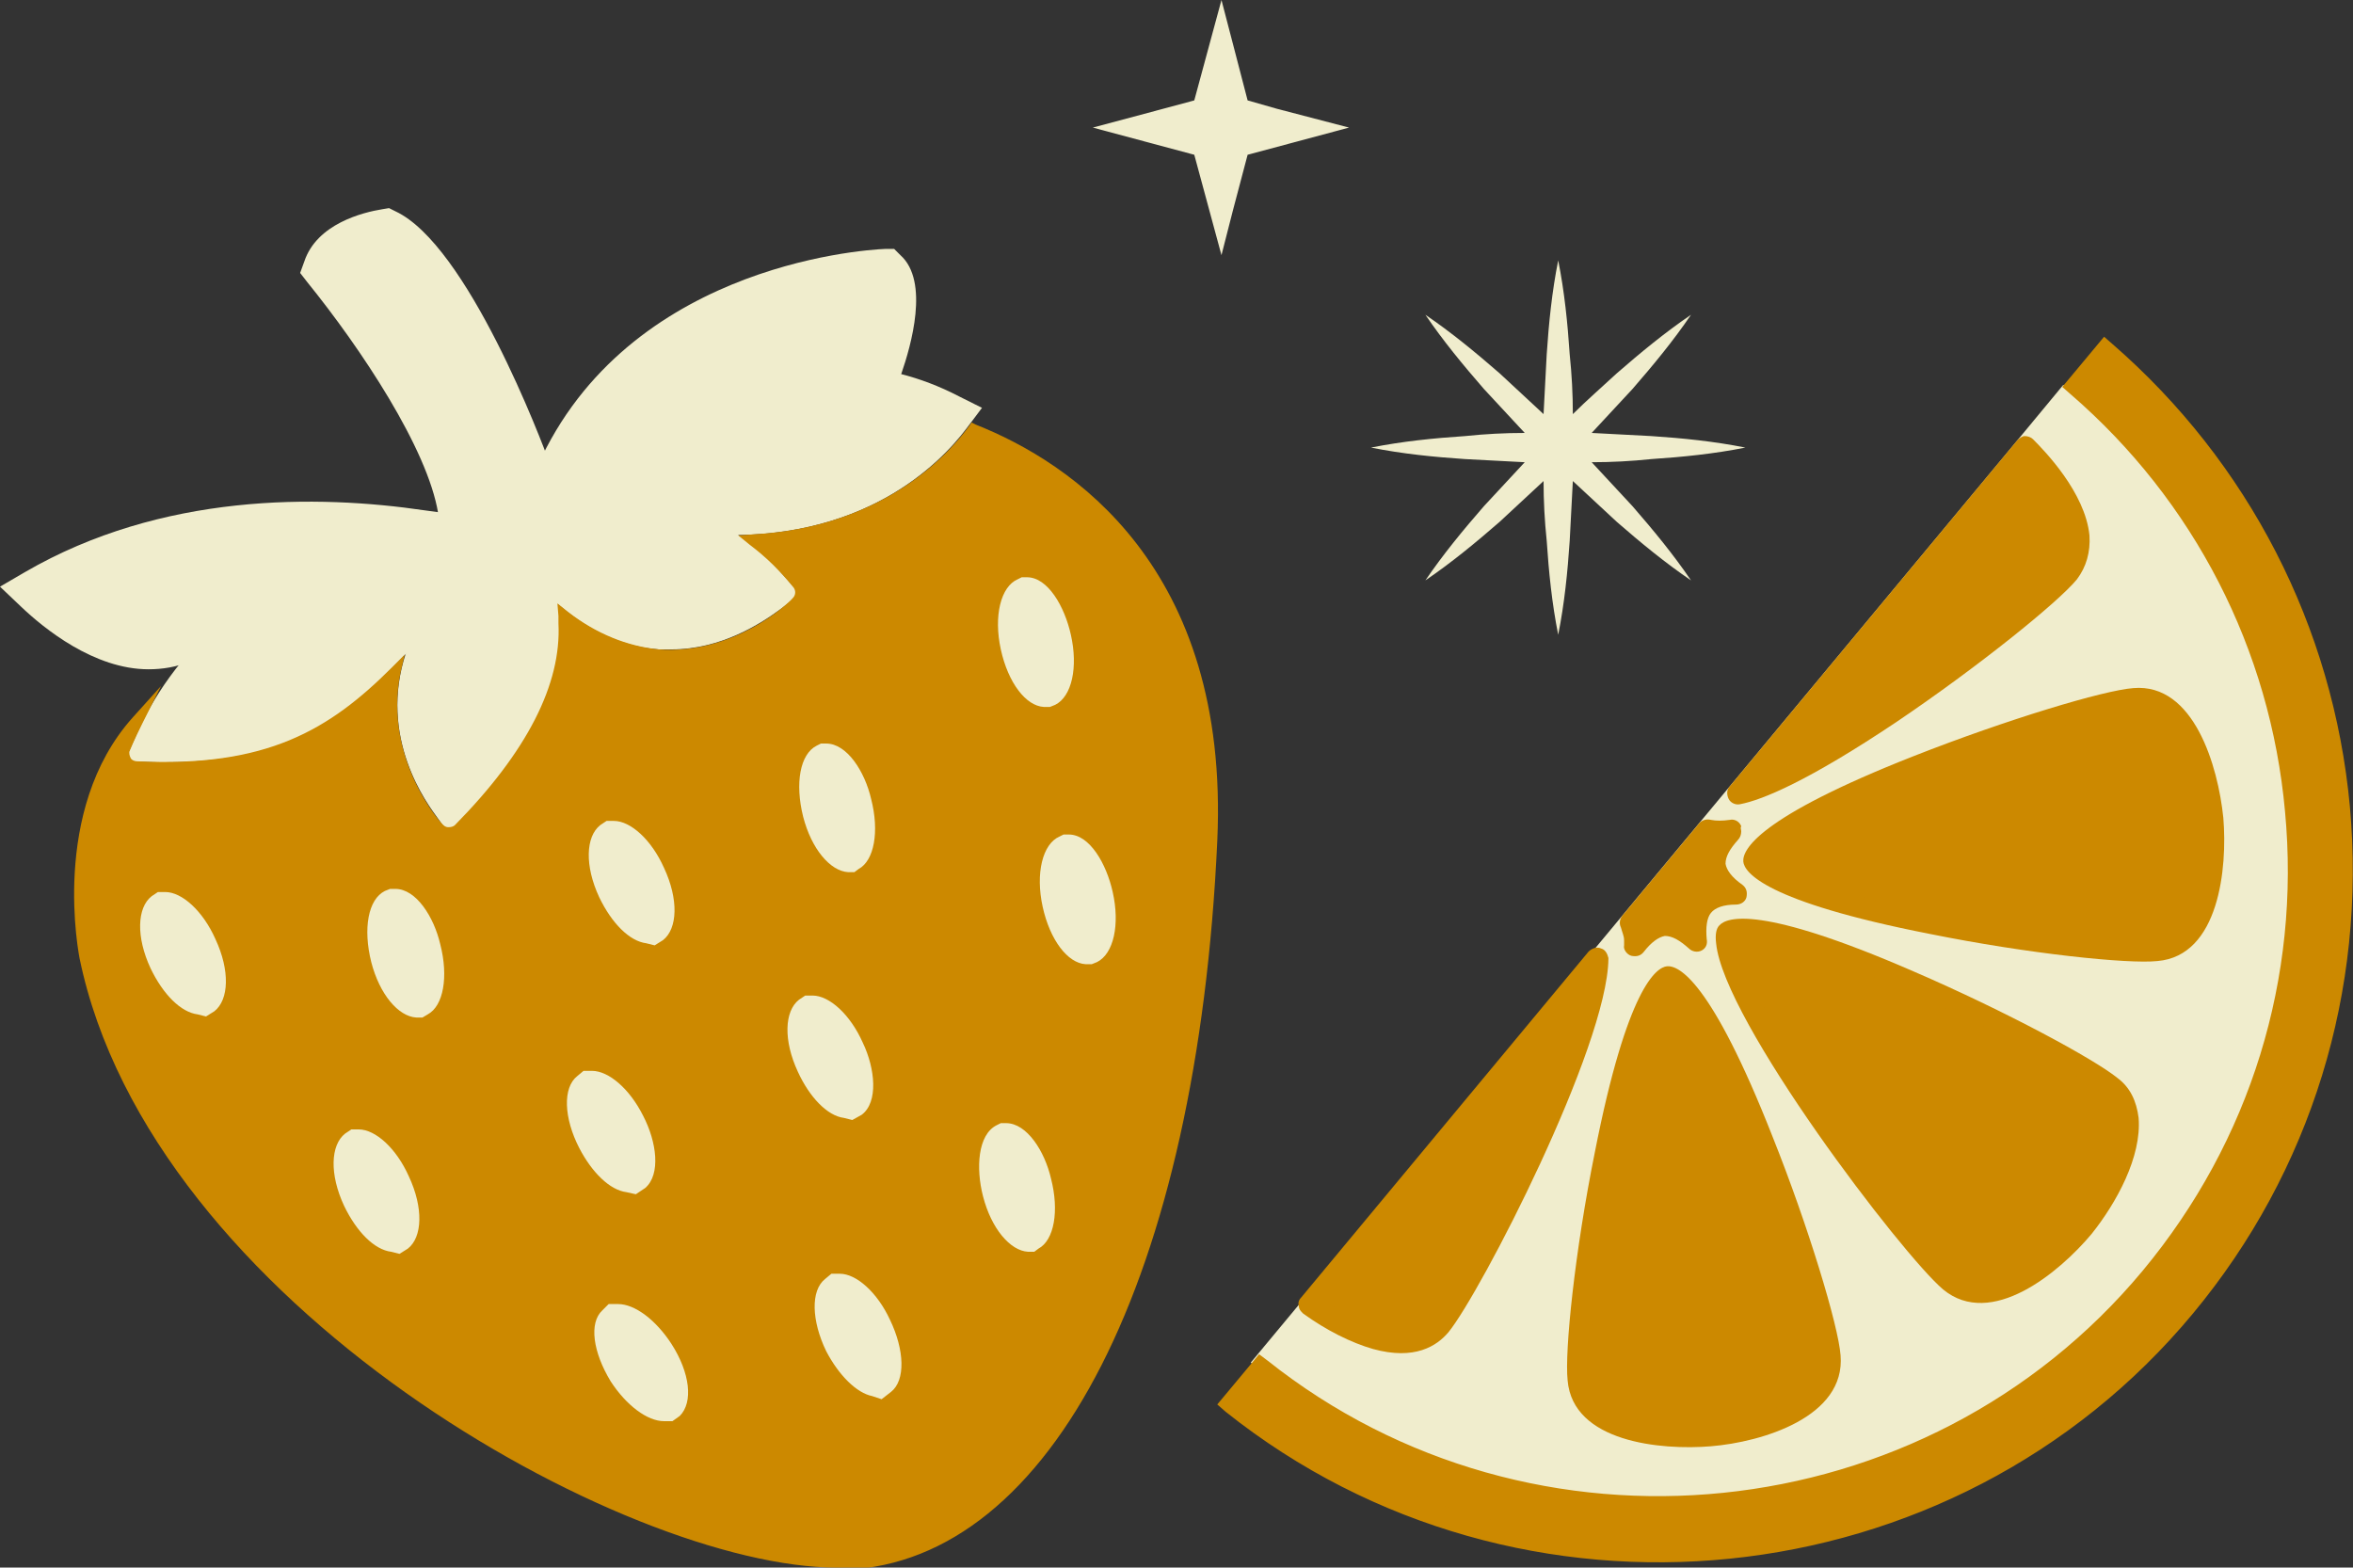 <?xml version="1.0" encoding="utf-8"?>
<!-- Generator: Adobe Illustrator 28.3.0, SVG Export Plug-In . SVG Version: 6.00 Build 0)  -->
<svg version="1.1" id="Layer_1" xmlns="http://www.w3.org/2000/svg" xmlns:xlink="http://www.w3.org/1999/xlink" x="0px" y="0px"
	 width="225px" height="149.9px" viewBox="0 0 225 149.9" style="enable-background:new 0 0 225 149.9;" xml:space="preserve">
<rect x="0" y="0" width="225" height="149.9" fill="#333333" stroke="none"/>
<style type="text/css">
	.st0{fill:#F0EDCD;}
	.st1{fill:#CC8900;}
</style>
<g>
	<path class="st0" d="M152.2,44.2c1.9,0,3.8-0.1,5.7-0.3c3-0.2,6-0.5,9-1.1c-3-0.6-6-0.9-9-1.1c-1.9-0.1-3.8-0.2-5.7-0.3
		c1.3-1.4,2.6-2.8,3.9-4.2c2-2.3,3.9-4.6,5.6-7.1c-2.5,1.7-4.8,3.6-7.1,5.6c-1.4,1.3-2.9,2.6-4.2,3.9c0-1.9-0.1-3.8-0.3-5.7
		c-0.2-3-0.5-6-1.1-9c-0.6,3-0.9,6-1.1,9c-0.1,1.9-0.2,3.8-0.3,5.7c-1.4-1.3-2.8-2.6-4.2-3.9c-2.3-2-4.6-3.9-7.1-5.6
		c1.7,2.5,3.6,4.8,5.6,7.1c1.3,1.4,2.6,2.8,3.9,4.2c-1.9,0-3.8,0.1-5.7,0.3c-3,0.2-6,0.5-9,1.1c3,0.6,6,0.9,9,1.1
		c1.9,0.1,3.8,0.2,5.7,0.3c-1.3,1.4-2.6,2.8-3.9,4.2c-2,2.3-3.9,4.6-5.6,7.1c2.5-1.7,4.8-3.6,7.1-5.6c1.4-1.3,2.8-2.6,4.2-3.9
		c0,1.9,0.1,3.8,0.3,5.7c0.2,3,0.5,6,1.1,9c0.6-3,0.9-6,1.1-9c0.1-1.9,0.2-3.8,0.3-5.7c1.4,1.3,2.8,2.6,4.2,3.9
		c2.3,2,4.6,3.9,7.1,5.6c-1.7-2.5-3.6-4.8-5.6-7.1C154.8,47,153.5,45.6,152.2,44.2z"/>
	<g>
		<polygon class="st0" points="104.5,12.2 113.1,9.9 114.2,9.6 116.8,0 118,4.6 119.3,9.6 122.1,10.4 129,12.2 119.3,14.8 
			117.9,20.1 116.8,24.4 114.2,14.8 		"/>
	</g>
	<g>
		<g>
			<path class="st0" d="M44.6,53c-1.3,1.4-2.4,2.7-3.5,3.9c-8,8.9-12.5,14.1-26,13.9C17.2,66.2,24.7,53.7,44.6,53z"/>
			<path class="st0" d="M15.9,72.9c-0.3,0-0.6,0-0.8,0l-3.2-0.1l1.3-2.9c2.5-5.5,10.6-18.2,31.4-19l5-0.2l-3.4,3.7
				c-1.1,1.2-2.1,2.3-3,3.3l-0.8,0.9C34.7,67.2,29.5,72.9,15.9,72.9z M39.4,55.6c-11.7,1.9-17.8,8.3-20.8,13
				c9.7-0.6,13.6-5,20.6-12.8L39.4,55.6z"/>
		</g>
		<g>
			<path class="st0" d="M73.5,56.4c-1.7,1.3-5.6,3.9-10.3,3.5c-3.9-0.3-7.5-2.4-10.9-6.4c-0.5-0.8-1-1.4-1.3-1.7
				C54.3,50.2,64.7,46.5,73.5,56.4z"/>
			<path class="st0" d="M64.2,62.1c-0.4,0-0.8,0-1.2,0c-4.4-0.3-8.6-2.7-12.4-7.1l-0.2-0.3c-0.4-0.6-0.8-1.1-1-1.4l-2-2.1l2.6-1.2
				c3.4-1.6,15.1-6.1,25,5.1l1.5,1.7l-1.8,1.4C72.8,59.6,69,62.1,64.2,62.1z M54.3,52.7c2.9,3.2,5.9,4.9,9,5.1
				c2.7,0.2,5.1-0.7,6.9-1.7C64.4,50.8,58.2,51.5,54.3,52.7z"/>
		</g>
		<g>
			<path class="st0" d="M51.5,59.8c0.2,4.8-2.7,10.6-8.3,16.6c-1.8-2.4-5.2-8.7-1-16.1c1-1.8,3.5-4.4,6.6-7.1c0.5,0.6,1,1.3,1.5,1.8
				C50.8,56.1,51.4,57.7,51.5,59.8z"/>
			<path class="st0" d="M42.9,79.7l-1.5-2.1c-1.9-2.7-5.9-9.8-1.2-18.3c1.1-2,3.7-4.8,7.1-7.7l1.7-1.5l1.3,1.8
				c0.5,0.6,0.9,1.2,1.4,1.7L52,54c1,1.7,1.5,3.6,1.6,5.7l0,0c0.2,5.4-2.9,11.7-8.9,18.1L42.9,79.7z M48.4,56.3
				c-2.5,2.3-3.9,4.1-4.5,5.1c-2.6,4.6-1.8,8.7-0.5,11.5c4-4.8,6-9.3,5.9-13l0,0C49.3,58.5,49,57.3,48.4,56.3
				C48.4,56.3,48.4,56.3,48.4,56.3z"/>
		</g>
		<g>
			<path class="st0" d="M50.6,45.1c-0.6,1.5-1.2,3.1-1.6,4.7c0,0,0,0,0,0c-0.8-0.2-2.6-0.7-5-1.2c-1.4-8.4-10.8-20.4-12.9-23
				c0.9-2.6,4.7-3.4,5.8-3.6C42.1,24.6,48.4,39.1,50.6,45.1z"/>
			<path class="st0" d="M49.1,52.1l-0.7-0.2c-1-0.3-2.7-0.7-4.9-1.1l-1.4-0.3l-0.2-1.4c-1-6.2-7.4-15.8-12.5-22.1l-0.7-0.9l0.4-1.1
				c1.2-3.6,5.6-4.7,7.5-5l0.6-0.1l0.6,0.3c6.9,3.2,14,22,14.8,24.2l0.3,0.8l-0.3,0.8c-0.6,1.4-1.1,2.9-1.5,4.5l-0.3,1L49.1,52.1z
				 M45.7,46.9c0.7,0.1,1.3,0.3,1.8,0.4c0.2-0.8,0.5-1.5,0.8-2.2c-3.3-8.7-8.4-18.4-11.9-20.8c-1.1,0.2-2.2,0.7-2.9,1.2
				C36.9,29.7,43.8,39.2,45.7,46.9z"/>
		</g>
		<g>
			<path class="st0" d="M84.4,34.8C71.2,32.6,59,41.1,53,46.3C60.6,27.8,81.6,26,84.9,25.9C86.5,27.2,85.4,32.1,84.4,34.8z"/>
			<path class="st0" d="M47.7,53.6l3.3-8.1c8.2-19.9,31.1-21.6,33.7-21.7l0.8,0l0.6,0.6c2.8,2.5,1,8.7,0.1,11.3l-0.6,1.7L84,36.9
				c-12.2-2.1-23.8,6-29.6,11L47.7,53.6z M83.6,28.1C79.5,28.5,68.7,30.3,61,38c6.1-3.5,13.8-6.4,21.9-5.5
				C83.5,30.6,83.7,29,83.6,28.1z M83.5,27.4L83.5,27.4C83.5,27.4,83.5,27.4,83.5,27.4z"/>
		</g>
		<g>
			<path class="st0" d="M90.8,39.7c-2.1,2.8-9,10.1-23,9.2c-4.5-2-8.9-2-12.4-1.3C62.4,41.8,76.8,32.4,90.8,39.7z"/>
			<path class="st0" d="M47.7,51.4l6.3-5.3c7.7-6.4,22.7-16,37.7-8.2l2.2,1.1l-1.5,2c-2.5,3.3-9.9,11-24.8,10.1l-0.4,0l-0.3-0.2
				c-3.4-1.5-7.2-1.9-11.1-1.1L47.7,51.4z M68.3,46.9c10.1,0.5,16-3.4,19.1-6.4c-9.2-3.4-18.5,0.4-25.2,4.8
				C64.3,45.5,66.3,46,68.3,46.9z"/>
		</g>
		<g>
			<path class="st1" d="M13.1,69c-0.8,1.6-1.2,2.6-1.2,2.7c-0.1,0.4-0.1,0.8,0.2,1.1s0.6,0.5,1,0.6c0.8,0,1.7,0.1,2.4,0.1
				c11,0,16.7-3.6,22.4-9.2c-1.8,8.6,4.1,15,4.2,15.1c0.2,0.3,0.5,0.5,1,0.4c0.3,0,0.7-0.1,0.9-0.4c7-7.1,10.4-13.7,10.1-19.7
				c0-0.3,0-0.5-0.1-0.7c2.8,2.2,5.8,3.4,9,3.7c7.5,0.6,13-4.8,13.3-5.1c0.5-0.5,0.5-1.2,0.1-1.7c-1.4-1.7-2.8-3.1-4.3-4.2
				c12.9-0.7,19.2-8,21.1-10.7c9.6,3.8,23.9,13.7,22.8,39.3c-1.9,41.3-15.6,68.5-35,69.2c-0.3,0-0.6,0-1,0
				c-20.9,0-65.2-25.4-71.9-57.9C8.1,91.4,5.4,77.6,13.1,69z"/>
			<path class="st1" d="M80,149.9c-20.2,0-65.6-25.2-72.4-58.3c0-0.1-2.9-14.1,5.1-23l2.7-3l-1.8,3.6c-0.8,1.6-1.2,2.6-1.2,2.6
				c-0.1,0.2,0,0.5,0.1,0.7c0.1,0.2,0.4,0.3,0.6,0.3c12.4,0.6,18.4-3,24.4-9l1.2-1.2l-0.4,1.7c-1.7,8.3,4,14.6,4.1,14.6
				c0.2,0.2,0.4,0.2,0.5,0.2c0.3,0,0.5-0.1,0.6-0.2c6.9-7,10.2-13.5,9.9-19.3c0-0.3,0-0.5,0-0.7l-0.1-1.2l1,0.8
				c2.7,2.1,5.7,3.3,8.7,3.6c7.1,0.5,12.3-4.3,12.8-4.9c0.3-0.3,0.3-0.7,0.1-1c-1.3-1.6-2.6-2.9-4.2-4.1l-1.1-0.9l1.4-0.1
				c12.9-0.7,19.1-8.2,20.7-10.4l0.2-0.3l0.4,0.2c9.1,3.6,24.3,13.6,23.1,39.8c-1.9,41.6-15.8,68.9-35.5,69.7
				C80.7,149.9,80.3,149.9,80,149.9L80,149.9z M11.3,72.3c-4.9,8.3-2.7,19-2.7,19.1c6.7,32.6,51.5,57.5,71.4,57.5c0,0,0,0,0,0
				c0.3,0,0.6,0,1,0c19.1-0.8,32.6-27.7,34.5-68.7c0.5-10.9-1.7-30.4-22-38.6c-1.9,2.6-8,9.3-19.9,10.4c1.2,1,2.3,2.2,3.3,3.4
				c0.6,0.7,0.5,1.8-0.1,2.4c-0.6,0.6-6.2,5.7-13.7,5.2c-2.9-0.2-5.7-1.3-8.4-3.1c0.1,6-3.3,12.6-10.3,19.7c-0.4,0.4-1,0.5-1.5,0.6
				c-0.6,0-1-0.4-1.2-0.6c-0.1-0.1-5.5-5.9-4.6-14c-5.9,5.5-12.1,8.7-24.1,8.2c-0.6,0-1.1-0.3-1.4-0.8
				C11.5,72.9,11.4,72.6,11.3,72.3z"/>
		</g>
		<g>
			<path class="st0" d="M3.5,56.5c12.9-7.5,27.8-7,36.9-5.7c-10,1.3-16.8,5.5-21.2,9.9l-0.2-0.3C12.9,64.6,6.1,59,3.5,56.5z"/>
			<path class="st0" d="M14.2,64c-5.2,0-10-3.9-12.2-6l-2-1.9l2.4-1.4c13.1-7.6,28-7.4,38.2-5.9L56,50.9l-15.4,2
				c-8.1,1-14.8,4.2-20,9.3L18.9,64l-0.6-0.8C16.9,63.8,15.5,64,14.2,64z M7.1,56.9c2.8,2.1,7,4.3,10.6,1.8l1.7-1.2l0,0
				c2.5-2.2,5.3-4,8.4-5.4C21.2,52.4,14,53.6,7.1,56.9z"/>
		</g>
		<g>
			<path class="st0" d="M81.2,81.3c-0.4,0-1.6-1.2-2.3-3.7c-0.7-2.6-0.1-4.2,0.2-4.4c0.4,0,1.6,1.1,2.3,3.7
				C82.1,79.5,81.5,81.1,81.2,81.3z"/>
			<path class="st0" d="M81.7,83.4l-0.6,0c-1.7-0.1-3.5-2.2-4.3-5.3c-0.8-3.2-0.3-6,1.3-6.8l0.4-0.2l0.5,0c2,0,3.7,2.7,4.3,5.3
				c0.8,3.1,0.3,5.9-1.2,6.7L81.7,83.4z"/>
		</g>
		<g>
			<path class="st0" d="M62.1,88.2L62.1,88.2c-0.5,0-1.9-1-2.9-3.2c-1.1-2.5-0.8-4.1-0.6-4.3c0.5,0,1.9,1,2.9,3.2
				C62.7,86.3,62.4,88,62.1,88.2z"/>
			<path class="st0" d="M62.6,90.4l-0.8-0.2c-1.6-0.2-3.3-1.9-4.5-4.4c-1.4-3-1.3-5.8,0.1-6.9l0.6-0.4l0.7,0c1.6,0,3.6,1.8,4.8,4.5
				c1.4,3,1.3,5.8-0.1,6.9L62.6,90.4z"/>
		</g>
		<g>
			<path class="st0" d="M39.9,95.2c-0.4,0-1.6-1.2-2.3-3.7c-0.7-2.6-0.1-4.2,0.2-4.4c0.4,0,1.6,1.1,2.3,3.7
				C40.8,93.4,40.2,95,39.9,95.2z"/>
			<path class="st0" d="M40.4,97.3l-0.6,0c-1.7-0.1-3.5-2.2-4.3-5.3c-0.8-3.2-0.3-6,1.3-6.8l0.5-0.2l0.5,0c2,0,3.7,2.7,4.3,5.3
				c0.8,3.1,0.3,5.9-1.2,6.7L40.4,97.3z"/>
		</g>
		<g>
			<path class="st0" d="M15.8,87.3c0.5,0,1.9,1,2.9,3.2c1.1,2.5,0.8,4.1,0.6,4.3l0,0c-0.5,0-1.9-1-2.9-3.2
				C15.2,89.2,15.5,87.5,15.8,87.3z"/>
			<path class="st0" d="M19.7,97.2L18.9,97c-1.6-0.2-3.3-1.9-4.5-4.4c-1.4-3-1.3-5.8,0.1-6.9l0.6-0.4l0.7,0c1.6,0,3.6,1.8,4.8,4.5
				c1.4,3,1.3,5.8-0.1,6.9L19.7,97.2z"/>
		</g>
		<g>
			<path class="st0" d="M99.9,65.5c-0.3,0-1.6-1.2-2.1-3.8c-0.6-2.7,0.1-4.2,0.4-4.4c0.3,0,1.6,1.1,2.1,3.8
				C100.9,63.7,100.2,65.3,99.9,65.5z"/>
			<path class="st0" d="M100.4,67.6l-0.6,0c-1.7-0.1-3.4-2.3-4.1-5.5c-0.7-3.2,0-6,1.6-6.7l0.4-0.2l0.5,0c2,0,3.6,2.8,4.2,5.5
				c0.7,3.1,0.1,5.9-1.5,6.7L100.4,67.6z"/>
		</g>
		<g>
			<path class="st0" d="M102.2,81.9c0.3,0,1.6,1.1,2.1,3.8c0.6,2.6-0.1,4.2-0.4,4.4c-0.3,0-1.6-1.2-2.1-3.8
				C101.2,83.6,101.9,82.1,102.2,81.9z"/>
			<path class="st0" d="M104.4,92.2l-0.6,0c-1.7-0.1-3.4-2.3-4.1-5.5c-0.7-3.2,0-6,1.6-6.7l0.4-0.2l0.5,0c2,0,3.6,2.8,4.2,5.5
				c0.7,3.1,0.1,5.9-1.5,6.7L104.4,92.2z"/>
		</g>
		<g>
			<path class="st0" d="M77.5,97.2c0.5,0,1.9,1,2.9,3.2c1.1,2.5,0.8,4.1,0.6,4.3l0,0c-0.5,0-1.9-1-2.9-3.2
				C77,99.1,77.3,97.4,77.5,97.2z"/>
			<path class="st0" d="M81.5,107.1l-0.8-0.2c-1.6-0.2-3.3-2-4.4-4.4c-1.4-3-1.3-5.8,0.1-6.9l0.6-0.4l0.7,0c1.6,0,3.6,1.8,4.8,4.5
				c1.2,2.5,1.5,5.7-0.1,6.9L81.5,107.1z"/>
		</g>
		<g>
			<path class="st0" d="M56.5,104.5c0.5,0,1.9,0.9,3.1,3.1c1.2,2.4,1,4.1,0.7,4.3l0,0c-0.5,0-1.9-0.9-3-3.1
				C56,106.4,56.2,104.7,56.5,104.5z"/>
			<path class="st0" d="M60.8,114.2l-0.9-0.2c-1.6-0.2-3.3-1.9-4.5-4.2c-1.5-2.9-1.6-5.8-0.2-6.9l0.6-0.5l0.8,0
				c1.6,0,3.6,1.7,4.9,4.3c1.3,2.5,1.7,5.6,0.2,6.9L60.8,114.2z M56,106.5L56,106.5L56,106.5z"/>
		</g>
		<g>
			<path class="st0" d="M34.2,110c0.5,0,1.9,1,2.9,3.2c1.1,2.5,0.8,4.1,0.6,4.3l0,0c-0.5,0-1.9-1-2.9-3.2
				C33.6,111.9,34,110.2,34.2,110z"/>
			<path class="st0" d="M38.2,119.9l-0.8-0.2c-1.6-0.2-3.3-1.9-4.5-4.4c-1.4-3-1.3-5.8,0.1-6.9l0.6-0.4l0.7,0c1.6,0,3.6,1.8,4.8,4.5
				c1.4,3,1.3,5.8-0.1,6.9L38.2,119.9z"/>
		</g>
		<g>
			<path class="st0" d="M59.1,126.7c0.6,0,2.1,0.9,3.3,2.9c1.4,2.3,1.3,4,1.1,4.2h0c-0.6,0-2-0.9-3.3-2.9
				C58.7,128.6,58.8,126.9,59.1,126.7z"/>
			<path class="st0" d="M64.3,135.9h-0.8c-1.6,0-3.6-1.5-5.1-3.8c-1.7-2.8-2.1-5.6-0.8-6.8l0.6-0.6l0.9,0c1.6,0,3.6,1.5,5.1,3.8
				c1.8,2.8,2.1,5.6,0.8,6.9L64.3,135.9z M63.8,131.7L63.8,131.7L63.8,131.7z"/>
		</g>
		<g>
			<path class="st0" d="M80.3,123.9c0.5,0,1.9,1,3,3.2c1.2,2.4,0.9,4.1,0.6,4.3l0,0c-0.5,0-1.9-1-3-3.2
				C79.7,125.8,80,124.1,80.3,123.9z"/>
			<path class="st0" d="M84.3,133.8l-0.9-0.3c-1.5-0.3-3.2-2-4.4-4.3c-1.4-2.9-1.5-5.8-0.1-6.9l0.6-0.5l0.8,0c1.6,0,3.6,1.8,4.8,4.4
				c1.4,2.9,1.5,5.8,0.1,6.9L84.3,133.8z"/>
		</g>
		<g>
			<path class="st0" d="M96.3,109.5c0.4,0,1.6,1.1,2.3,3.7c0.7,2.6,0.1,4.2-0.2,4.4c-0.4,0-1.6-1.2-2.3-3.7
				C95.4,111.3,96,109.7,96.3,109.5z"/>
			<path class="st0" d="M98.9,119.7l-0.6,0c-1.7-0.1-3.5-2.2-4.3-5.3c-0.7-2.7-0.5-5.9,1.3-6.8l0.4-0.2l0.5,0c2,0,3.7,2.7,4.3,5.3
				c0.8,3.1,0.3,5.9-1.2,6.7L98.9,119.7z"/>
		</g>
	</g>
	<g>
		<path class="st0" d="M192,43.2l-72.4,87.1l1.7,1.3c25.7,20.4,63.6,16.5,84.5-8.7c10.4-12.5,15.3-28.3,13.8-44.4
			c-1.4-15.7-8.8-30-20.7-40.3l-1.6-1.4L192,43.2z"/>
		<g>
			<path class="st1" d="M211.5,78.3c-0.4-4.2-2.5-11.9-7.6-11.4c-2.7,0.3-12.1,3.1-20.7,6.5c-15.7,6.2-15.6,9-15.6,9
				c0,0,0.4,2.8,17,6c9,1.8,18.8,2.8,21.5,2.6C211.3,90.4,211.9,82.4,211.5,78.3z"/>
			<path class="st1" d="M212.6,78.2c0.4,4.8-0.4,13.2-6.3,13.7c-2.8,0.3-12.4-0.7-21.8-2.6c-15.8-3.1-17.7-5.9-17.8-6.9
				c-0.1-1.1,1.3-4.2,16.3-10.1c8.9-3.5,18.2-6.3,21-6.5C209.8,65.3,212.1,73.3,212.6,78.2z M168.8,82.2c0.8,0.7,3.9,2.7,16,5.1
				c8.8,1.7,18.6,2.8,21.2,2.5c4.5-0.4,4.7-8.4,4.4-11.5c-0.3-3.1-2-10.9-6.5-10.5c-2.6,0.2-12.1,3.1-20.4,6.4
				C172.2,78.8,169.4,81.4,168.8,82.2z"/>
		</g>
		<g>
			<path class="st1" d="M162.7,86.6c0.6-0.8,1.7-1.2,3.2-1.2c-2.5-1.8-2.7-3.7-0.5-5.9c-0.9,0.1-1.6,0.1-2.2,0l-7.4,8.9
				c0.2,0.5,0.4,1,0.4,1.5c0,0.2,0,0.4,0,0.6c0.9-1.2,1.8-1.9,2.7-2c1-0.1,2,0.4,3.1,1.5C161.9,88.5,162.1,87.4,162.7,86.6z"/>
			<path class="st1" d="M166.5,79.5c0,0.3-0.1,0.6-0.3,0.8c-0.8,0.9-1.2,1.6-1.2,2.3c0,0,0,0,0,0c0.1,0.6,0.6,1.3,1.6,2
				c0.4,0.3,0.5,0.7,0.4,1.2c-0.1,0.4-0.5,0.7-1,0.7c-1.2,0-2,0.3-2.4,0.8c-0.4,0.5-0.5,1.4-0.4,2.5c0.1,0.5-0.1,0.9-0.5,1.1
				c-0.4,0.2-0.9,0.1-1.2-0.2c-0.9-0.8-1.6-1.2-2.3-1.2c-0.6,0.1-1.3,0.6-2,1.5c-0.3,0.4-0.7,0.5-1.2,0.4c-0.4-0.1-0.8-0.6-0.7-1
				c0-0.2,0-0.3,0-0.5c0-0.4-0.2-0.8-0.3-1.2c-0.2-0.4-0.1-0.8,0.1-1.1l7.4-8.9c0.3-0.3,0.7-0.4,1.1-0.3c0.5,0.1,1.1,0.1,1.8,0
				c0.4-0.1,0.9,0.1,1.1,0.6C166.4,79.2,166.5,79.3,166.5,79.5z M161.1,87.9c0.1-0.8,0.4-1.4,0.9-2c0,0,0,0,0,0
				c0.4-0.5,1-0.9,1.8-1.2c-0.5-0.6-0.7-1.3-0.8-2c0-0.5,0-0.9,0.1-1.4l-5.4,6.5c0.4-0.2,0.9-0.3,1.3-0.4
				C159.7,87.4,160.4,87.6,161.1,87.9z"/>
		</g>
		<g>
			<path class="st1" d="M153.5,110.3c-1.8,9-2.8,18.8-2.6,21.5c0.5,5.1,8.5,5.8,12.6,5.4c4.2-0.4,11.9-2.5,11.4-7.6
				c-0.3-2.7-3.1-12.1-6.5-20.7c-6.2-15.7-9-15.6-9-15.6C159.5,93.4,156.7,93.8,153.5,110.3z"/>
			<path class="st1" d="M176,129.6c0.5,5.9-7.5,8.3-12.4,8.7c-4.8,0.4-13.2-0.4-13.7-6.3c-0.3-2.8,0.7-12.4,2.6-21.8l0,0
				c3.1-15.8,5.9-17.7,6.9-17.8c1.1-0.1,4.2,1.3,10.1,16.3C172.9,117.2,175.8,126.8,176,129.6z M152,131.8c0.4,4.5,8.4,4.7,11.5,4.4
				c3.1-0.3,10.9-2,10.5-6.5c-0.2-2.6-3.1-12.1-6.4-20.4c-4.5-11.4-7.1-14.2-7.9-14.8c-0.7,0.8-2.7,3.9-5.1,16l0,0
				C152.8,119.4,151.8,129.2,152,131.8z M159.9,94.3L159.9,94.3L159.9,94.3z"/>
		</g>
		<g>
			<path class="st1" d="M199.1,117.3c2.2-2.6,4.6-6.9,4.3-10.3c-0.1-1.3-0.7-2.4-1.6-3.1c-2.1-1.7-10.7-6.4-19.2-10.1
				c-15.5-6.7-17.4-4.7-17.4-4.7c0,0-0.2,0.2-0.1,0.9c0.6,6.8,17.2,28.9,21.3,32.3C190.4,125.7,196.5,120.5,199.1,117.3z"/>
			<path class="st1" d="M204.5,106.9c0.3,3.7-2.1,8.1-4.5,11.1c-3.1,3.7-9.6,9.1-14.2,5.3c-3.9-3.3-21-25.7-21.7-33.1
				c-0.1-0.8,0-1.4,0.3-1.7c0.7-0.8,3.9-2,18.6,4.4c8.8,3.8,17.3,8.4,19.5,10.2C203.7,104,204.3,105.3,204.5,106.9z M166.2,90
				c0.6,6.4,17,28.3,20.9,31.6c3.5,2.9,9.3-2.6,11.2-5c3-3.6,5.6-9.6,2.8-12c-2-1.7-10.7-6.4-18.9-9.9
				C170.9,89.8,167.2,89.7,166.2,90C166.1,89.9,166.1,89.9,166.2,90z"/>
		</g>
		<g>
			<path class="st1" d="M197.7,54.6c0.8-0.9,1.1-2.1,1-3.4c-0.3-3-2.8-6.3-5.2-8.5l-27.5,33.1c1.9-0.4,6.1-2,14.6-7.8
				C188.4,62.9,196,56.7,197.7,54.6z"/>
			<path class="st1" d="M199.8,51.2c0.1,1.6-0.3,3-1.2,4.2l0,0c-1.8,2.2-9.5,8.4-17.2,13.6c-8.5,5.7-12.9,7.5-15,7.9
				c-0.4,0.1-0.9-0.1-1.1-0.5c-0.2-0.4-0.2-0.9,0.1-1.2l27.5-33.1c0.2-0.2,0.5-0.4,0.7-0.4c0.3,0,0.6,0.1,0.8,0.3
				C195.5,43.1,199.4,47.1,199.8,51.2z M169.3,73.6c2.3-1.1,5.8-3,10.8-6.4c7.4-5,15.1-11.2,16.8-13.2l0,0c2-2.4-0.5-6.8-3.3-9.7
				L169.3,73.6z"/>
		</g>
		<g>
			<path class="st1" d="M137.7,126.7c3.1-3.8,15-27.1,15-35l-27.5,33.1c2.1,1.5,4.4,2.7,6.4,3.2
				C134.3,128.7,136.4,128.2,137.7,126.7z"/>
			<path class="st1" d="M153.8,91.6c0,0,0,0.1,0,0.1c-0.1,8.4-12.2,31.9-15.3,35.7c0,0,0,0,0,0c-1.1,1.3-3.2,2.7-7.2,1.6
				c-2.1-0.6-4.5-1.8-6.7-3.4c-0.2-0.2-0.4-0.4-0.4-0.7c-0.1-0.3,0-0.6,0.2-0.8L151.9,91c0.3-0.3,0.8-0.5,1.2-0.3
				C153.5,90.8,153.7,91.2,153.8,91.6z M136.9,126c2.6-3.1,11.9-21.1,14.3-30.8l-24.4,29.3c1.7,1.1,3.5,2,5.1,2.4
				C134.2,127.6,135.8,127.3,136.9,126z"/>
		</g>
		<g>
			<path class="st1" d="M219.5,77.5c1.5,16.3-3.4,32.1-13.9,44.7c-21.2,25.5-59.3,29.4-85.1,8.7l-2.7,3.2c27.6,22.1,68.3,18,91-9.3
				c11.1-13.4,16.4-30.4,14.8-47.7c-1.6-16.9-9.5-32.3-22.3-43.4l-2.7,3.2C210.6,47.3,218,61.7,219.5,77.5z"/>
			<path class="st1" d="M224.7,77.1c1.6,17.6-3.7,34.9-15,48.5c-22.9,27.6-64.4,31.8-92.5,9.4l-0.8-0.7l4-4.8l0.8,0.6
				c25.4,20.2,62.9,16.4,83.7-8.6c10.3-12.4,15.1-28,13.6-43.9c-1.4-15.5-8.7-29.7-20.5-39.9l-0.8-0.7l4-4.8l0.8,0.7
				C215,44.2,223.1,59.9,224.7,77.1z M119.3,134c27.1,21,66.7,16.7,88.7-9.8c11-13.2,16.1-29.9,14.6-47c-1.5-16.3-9-31.2-21.2-42
				l-1.3,1.6c11.8,10.5,19,24.9,20.5,40.6c1.5,16.5-3.5,32.7-14.1,45.5c-21.3,25.6-59.5,29.8-85.8,9.5L119.3,134z"/>
		</g>
	</g>
</g>
</svg>
